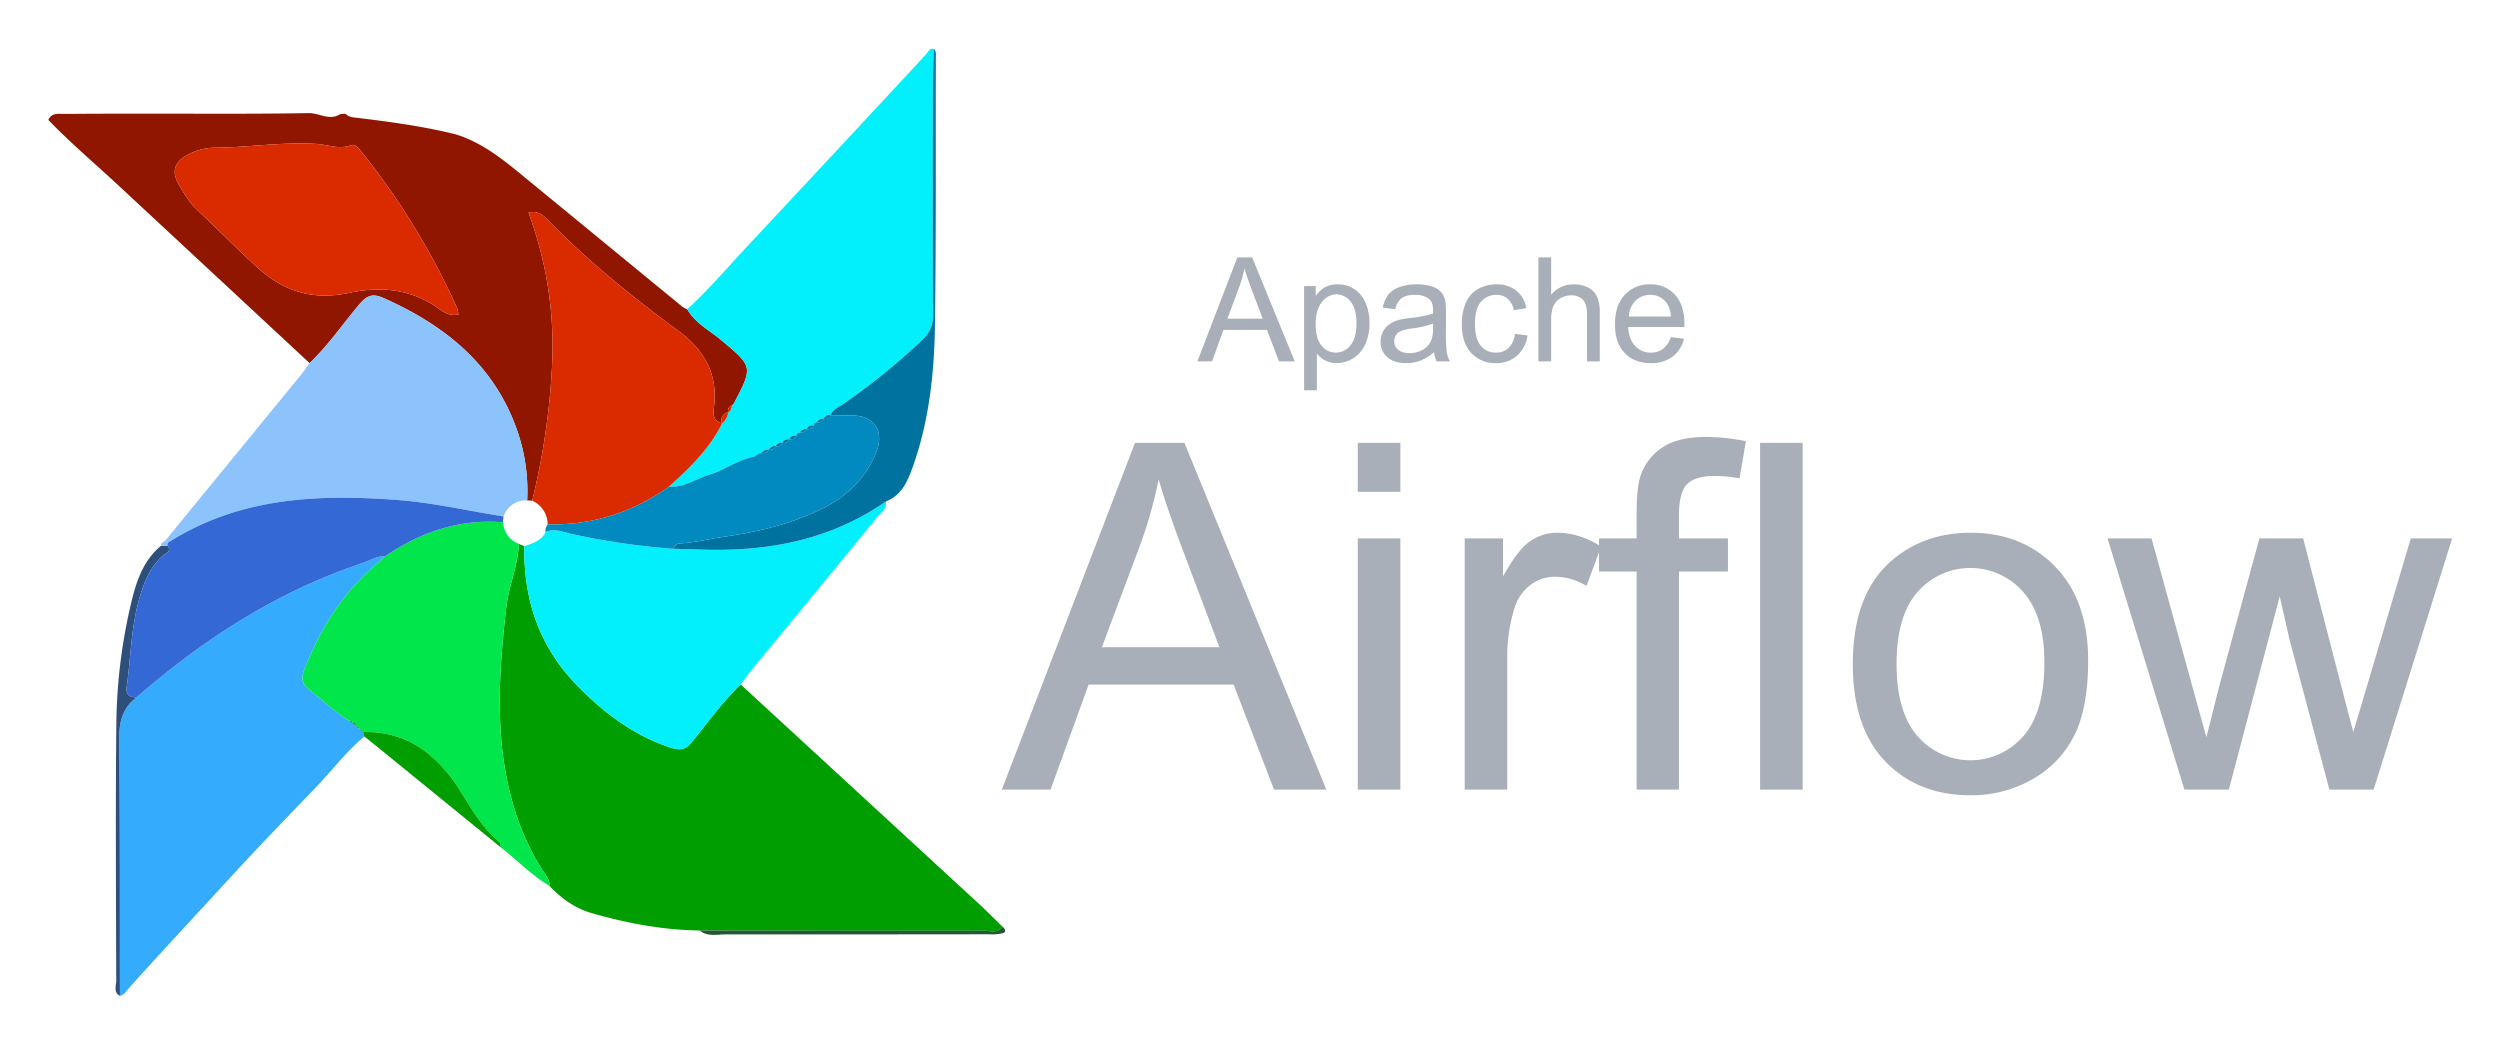 <svg xmlns="http://www.w3.org/2000/svg" role="img" viewBox="-0.38 79.62 955.76 398.76"><title>Apache Airflow logo</title><defs><style>.cls-1{isolation:isolate}.cls-2{fill:#a8afb8}.cls-3{fill:#009e01}.cls-12,.cls-3,.cls-5,.cls-7,.cls-9{fill-rule:evenodd}.cls-5{fill:#01f0fc}.cls-7{fill:#8dc3fd}.cls-9{fill:#0072a0}.cls-12{fill:#da2b00}</style></defs><g class="cls-1"><path d="M457.386 217.79l15.272-39.767h5.669l16.276 39.768h-5.995l-4.638-12.045h-16.63l-4.367 12.045zm11.474-16.33h13.482l-4.15-11.013q-1.9-5.019-2.822-8.247a50.711 50.711 0 0 1-2.142 7.596zm29.324 27.37v-39.848h4.449v3.743a10.968 10.968 0 0 1 3.553-3.295 9.767 9.767 0 0 1 4.802-1.1 11.383 11.383 0 0 1 6.51 1.9 11.655 11.655 0 0 1 4.259 5.357 19.554 19.554 0 0 1 1.438 7.582 19.262 19.262 0 0 1-1.587 7.962 12.061 12.061 0 0 1-10.973 7.31 9.196 9.196 0 0 1-4.381-1.03 9.96 9.96 0 0 1-3.187-2.604v14.024zm4.422-25.28q0 5.56 2.251 8.218a6.902 6.902 0 0 0 5.453 2.659 7.058 7.058 0 0 0 5.574-2.753q2.319-2.753 2.32-8.532 0-5.506-2.265-8.247a6.82 6.82 0 0 0-5.412-2.739 7.033 7.033 0 0 0-5.52 2.916q-2.4 2.916-2.401 8.477zm45.274 10.687a18.205 18.205 0 0 1-5.222 3.255 15.105 15.105 0 0 1-5.385.949q-4.746 0-7.297-2.32a7.653 7.653 0 0 1-2.55-5.926 8.03 8.03 0 0 1 3.486-6.673 11.884 11.884 0 0 1 3.513-1.6 35.021 35.021 0 0 1 4.34-.734 44.673 44.673 0 0 0 8.708-1.68q.027-1.005.027-1.276 0-2.983-1.383-4.204a8.172 8.172 0 0 0-5.562-1.655 8.625 8.625 0 0 0-5.086 1.207 7.374 7.374 0 0 0-2.427 4.273l-4.775-.652a11.84 11.84 0 0 1 2.143-4.95 9.394 9.394 0 0 1 4.314-2.903 19.25 19.25 0 0 1 6.537-1.018 17.326 17.326 0 0 1 5.995.869 7.897 7.897 0 0 1 3.39 2.184 7.674 7.674 0 0 1 1.52 3.322 27.55 27.55 0 0 1 .244 4.504v6.51a69.179 69.179 0 0 0 .312 8.613 10.852 10.852 0 0 0 1.234 3.459h-5.1a10.344 10.344 0 0 1-.976-3.554zm-.407-10.905a35.847 35.847 0 0 1-7.975 1.845 18.496 18.496 0 0 0-4.259.976 4.25 4.25 0 0 0-1.926 1.587 4.315 4.315 0 0 0 .8 5.574 6.362 6.362 0 0 0 4.327 1.302 10.062 10.062 0 0 0 5.019-1.234 7.6 7.6 0 0 0 3.228-3.377 11.793 11.793 0 0 0 .786-4.883zm31.305 3.906l4.8.624a12.452 12.452 0 0 1-4.028 7.772 11.736 11.736 0 0 1-7.961 2.807 12.367 12.367 0 0 1-9.508-3.865q-3.594-3.866-3.594-11.081a20.056 20.056 0 0 1 1.546-8.165 10.774 10.774 0 0 1 4.706-5.25 13.963 13.963 0 0 1 6.877-1.75 11.957 11.957 0 0 1 7.677 2.374 10.891 10.891 0 0 1 3.825 6.741l-4.748.732a7.885 7.885 0 0 0-2.4-4.367 6.214 6.214 0 0 0-4.164-1.464 7.577 7.577 0 0 0-5.995 2.645q-2.305 2.644-2.307 8.368 0 5.806 2.225 8.437a7.242 7.242 0 0 0 5.805 2.63 6.847 6.847 0 0 0 4.802-1.762 8.757 8.757 0 0 0 2.442-5.426zm8.978 10.552v-39.767h4.883v14.268a10.91 10.91 0 0 1 8.626-3.96 11.632 11.632 0 0 1 5.561 1.26 7.408 7.408 0 0 1 3.377 3.487 16.064 16.064 0 0 1 1.018 6.457v18.256h-4.883v-18.256q0-3.664-1.587-5.33a5.9 5.9 0 0 0-4.49-1.67 7.924 7.924 0 0 0-4.082 1.126 6.362 6.362 0 0 0-2.726 3.052 14.015 14.015 0 0 0-.814 5.316v15.762zm50.619-9.277l5.046.624a12.315 12.315 0 0 1-4.423 6.863 13.293 13.293 0 0 1-8.247 2.441q-6.32 0-10.021-3.892-3.703-3.892-3.704-10.918 0-7.27 3.744-11.285a12.67 12.67 0 0 1 9.71-4.016 12.32 12.32 0 0 1 9.442 3.934q3.66 3.934 3.66 11.068 0 .434-.026 1.302H622.07q.272 4.747 2.686 7.27a7.991 7.991 0 0 0 6.022 2.523 7.468 7.468 0 0 0 4.585-1.411 9.362 9.362 0 0 0 3.01-4.503zm-16.032-7.893h16.086a9.773 9.773 0 0 0-1.845-5.454 7.485 7.485 0 0 0-6.049-2.82 7.758 7.758 0 0 0-5.657 2.252 8.918 8.918 0 0 0-2.535 6.022z" class="cls-2"/></g><path d="M267.1 435.352c-14.062-.191-27.738-2.762-41.217-6.628-6.483-1.864-11.684-5.634-16.232-10.456.18-2.395-1.366-4.007-2.536-5.84a93.753 93.753 0 0 1-9.455-19.335c-9.333-26.687-7.64-53.953-4.487-81.312.948-8.212 4.464-15.903 4.816-24.227q1.043.436 2.086.866c-.332 20.367 5.646 38.354 20.078 53.144 10.257 10.512 21.659 19.196 35.862 23.881 3.732 1.227 5.761.68 8.224-2.314 6.062-7.375 11.56-15.245 18.516-21.863q16.083 14.811 32.167 29.613 29.543 27.194 59.07 54.396c3.036 2.798 5.936 5.746 8.901 8.62-1.927 2.718-4.8 1.532-7.228 1.536q-54.281.057-108.565-.081z" class="cls-3"/><path fill="#911600" fill-rule="evenodd" d="M117.981 218.44Q81.146 184.19 44.3 149.957c-8.773-8.126-17.893-15.878-26.213-24.486 1.32-2.863 3.943-2.29 6.281-2.307q14.115-.098 28.233-.096c21.665-.02 43.337.18 64.998-.208 4.057-.07 7.97 3.033 12.031.408.659-.065 1.319-.127 1.976-.19a5.454 5.454 0 0 0 3.5 1.461c13.013 1.562 25.998 3.29 38.747 6.443 10.354 3.212 18.499 9.967 26.671 16.68q30.042 24.666 60.098 49.33a8.849 8.849 0 0 0 1.735.866c3.013 5.262 8.405 7.964 12.828 11.663 12.333 10.31 12.431 10.194 4.881 24.553-.094.175-.321.287-.487.43-1.404.44-1.714 1.525-1.654 2.823l.104-.141c-2.122.71-3.054 2.09-2.43 4.338l.096-.017c-4.292-1.227-3.225-4.845-2.975-7.621 1.08-11.949-4.361-20.81-13.41-27.496-17.703-13.082-34.805-26.821-50.192-42.611-1.954-2-3.986-3.797-7.448-2.833a146.222 146.222 0 0 1 9.002 58.52 272.176 272.176 0 0 1-7.594 51.572l-1.92-.106a70.283 70.283 0 0 0-3.299-25.168c-8.49-26.047-27.607-41.536-51.704-52.237-4.35-1.933-6.5-.718-9.27 2.577-6.279 7.461-11.803 15.57-18.903 22.336zm56.888-18.581a11.577 11.577 0 0 0-.426-2.29A277.73 277.73 0 0 0 137.64 137.4c-.963-1.215-2.334-2.815-3.73-2.28-4.662 1.78-9.049-.242-13.533-.502-13.123-.77-26.119 1.425-39.211 1.48a21.116 21.116 0 0 0-8.215 1.947c-5.75 2.558-8.545 6.187-4.875 12.303 2.037 3.389 3.938 6.736 6.868 9.47 7.816 7.298 15.23 14.983 23.198 22.16 10.294 9.265 21.384 12.533 34.859 9.62 11.988-2.594 23.598-1.62 34.073 5.834 1.987 1.416 4.254 3.156 7.795 2.427z"/><path d="M279.576 234.5c.166-.14.393-.252.487-.43 7.55-14.359 7.452-14.243-4.881-24.553-4.423-3.697-9.813-6.398-12.828-11.663 8.513-7.799 15.959-16.614 23.833-25.02q33.854-36.162 67.52-72.501c.798-.855 1.192-2.436 2.912-2.007-.121 4.362-.337 8.721-.345 13.083-.04 29.48-.137 58.963.052 88.44a12.173 12.173 0 0 1-4.084 9.68 251.883 251.883 0 0 1-29.806 24.25c-1.91 1.354-4.352 2.142-5.37 4.56l.165.045a2.054 2.054 0 0 0-2.67 1.338l.047-.025a2.636 2.636 0 0 0-2.7 1.348l.078-.05c-.76.162-1.364.48-1.373 1.382l.052-.053a2.221 2.221 0 0 0-2.68 1.34l.061-.033a2.676 2.676 0 0 0-2.7 1.358l.07-.05c-.769.148-1.404.437-1.373 1.378l.054-.054c-1.235-.233-2.242-.007-2.679 1.342l.056-.029c-1.184-.12-2.21.064-2.688 1.346l.06-.04a2.366 2.366 0 0 0-2.694 1.361l.075-.044a2.562 2.562 0 0 0-2.711 1.362l.088-.052a3.528 3.528 0 0 0-3.025 1.357 1.344 1.344 0 0 0-.99.218c-.57.371-1.13.747-1.694 1.12-6.22 1.2-11.342 5.167-17.325 6.961-5.06 1.52-9.541 5.02-15.21 4.472 7.962-7.046 15.486-14.46 20.332-24.132l-.096.017a6.416 6.416 0 0 0 2.43-4.338l-.104.14c1.215-.554 1.346-1.74 1.654-2.824z" class="cls-5"/><path fill="#35abfd" fill-rule="evenodd" d="M138.918 361.178c-7.051 5.827-12.483 13.196-18.805 19.728-12.13 12.531-24.207 25.152-35.962 38.001-11.752 12.848-23.674 25.557-35.294 38.539-.994 1.107-1.783 2.509-3.395 2.915-.048-32.525.08-65.046-.283-97.567-.075-6.8 1.04-12.405 6.656-16.576 25.803-22.444 54.119-40.645 86.81-51.488 2.663-.884 5.06-2.653 8.068-2.357-.776.75-1.506 1.552-2.332 2.234-13.416 11.08-22.314 25.23-28.516 41.32-1.232 3.201-.73 5.083 1.883 7.222 5.15 4.22 10.071 8.713 15.713 12.3l.458.376.588-.087.011-.296c-.125 1.06.493 1.382 1.404 1.4l-.09-.089c-.004.942.583 1.3 1.405 1.421l-.098-.113a1.7 1.7 0 0 0 1.4 1.427l-.137-.002.516 1.692z"/><path d="M117.981 218.44c7.1-6.764 12.624-14.873 18.902-22.338 2.769-3.295 4.92-4.51 9.27-2.577 24.096 10.7 43.213 26.19 51.703 52.238a70.24 70.24 0 0 1 3.299 25.167 9.013 9.013 0 0 0-9.048 6.123c-13.526-2.116-26.86-5.249-40.592-6.283-30.763-2.314-60.72-.934-87.764 16.395a12.503 12.503 0 0 0-.915-.892q25.84-31.561 51.67-63.138c1.232-1.504 2.32-3.127 3.475-4.695z" class="cls-7"/><path d="M282.755 341.268c-6.957 6.62-12.454 14.488-18.516 21.863-2.465 2.994-4.494 3.54-8.224 2.314-14.203-4.687-25.605-13.369-35.862-23.88-14.433-14.791-20.41-32.776-20.078-53.145 3.204-1.08 6.502-2.01 8.16-5.419 3.501-1.573 6.832.114 10.098.796a273.124 273.124 0 0 0 38.652 5.617c4.364.123 8.721.273 13.08.365 24.548.528 47.68-4.159 68.224-18.439.507 2.89-1.893 4.273-3.33 6.03q-23.646 28.889-47.436 57.678c-1.66 2.018-3.181 4.148-4.768 6.22z" class="cls-5"/><path fill="#00e64b" fill-rule="evenodd" d="M133.461 355.45c-5.642-3.586-10.564-8.078-15.713-12.301-2.613-2.14-3.115-4.02-1.883-7.223 6.202-16.088 15.1-30.24 28.516-41.32.826-.68 1.556-1.484 2.332-2.233 13.63-9.268 28.443-14.434 45.147-13.1.537 3.873 2.363 6.796 6.13 8.28-.355 8.325-3.871 16.015-4.817 24.228-3.154 27.359-4.846 54.623 4.487 81.312a93.753 93.753 0 0 0 9.455 19.334c1.17 1.834 2.717 3.445 2.536 5.84-6.886-4.081-12.403-9.899-18.669-14.763a2.29 2.29 0 0 0-.843-2.31c-6.064-5.176-9.984-11.818-14.157-18.557-8.494-13.69-20.009-23.644-37.584-23.15l.137.002c-.466-.473-.934-.95-1.4-1.427l.098.114c-.47-.47-.94-.947-1.405-1.421l.09.089-1.404-1.4-.011.296c-.216-.577-.46-1.047-1.042-.29z"/><path d="M338.287 271.34c-20.544 14.28-43.678 18.97-68.223 18.44-4.36-.095-8.717-.243-13.08-.366.562-.969 1.297-1.968 2.412-2.028 5.777-.302 11.386-1.756 17.016-2.567 12.83-1.84 25.243-4.795 36.808-10.373 9.759-4.704 17.627-11.875 21.586-22.497 2.825-7.571-1.127-13.396-9.237-13.48-2.837-.028-5.671-.087-8.504-.13 1.019-2.418 3.46-3.208 5.37-4.56a251.724 251.724 0 0 0 29.807-24.25 12.173 12.173 0 0 0 4.084-9.68c-.189-29.477-.094-58.96-.052-88.44.008-4.362.224-8.721.345-13.083.936.84.776 1.945.768 3.031-.07 34.127.145 68.25-.33 102.37-.253 18.368-2.187 36.644-8.404 54.155-1.984 5.575-4.21 11.057-10.366 13.458z" class="cls-9"/><path d="M138.4 359.488c17.575-.495 29.09 9.46 37.584 23.149 4.172 6.74 8.093 13.38 14.157 18.557a2.294 2.294 0 0 1 .843 2.31Q167.493 384.374 144 365.25c-1.685-1.367-3.385-2.713-5.08-4.069-.175-.566-.347-1.13-.52-1.692z" class="cls-3"/><path fill="#2e4f7c" fill-rule="evenodd" d="M51.835 346.218c-5.616 4.171-6.731 9.777-6.656 16.576.362 32.521.235 65.042.283 97.567-2.561-1.44-1.404-3.895-1.406-5.867-.08-32.74-.289-65.485.04-98.218a208.926 208.926 0 0 1 5.629-45.964c1.956-8.284 4.548-16.298 11.446-22.04q1.221-.009 2.441-.021c1.822 2.018-.456 2.759-1.353 3.506-4.758 3.99-7.067 9.333-8.875 15.031-3.651 11.533-3.68 23.606-5.325 35.445-.387 2.786 1.038 4.057 3.776 3.985z"/><path fill="#265734" fill-rule="evenodd" d="M267.1 435.352q54.285.069 108.56.079c2.429-.004 5.302 1.182 7.23-1.537.935.784 1.617 1.954.17 2.459a16.126 16.126 0 0 1-5.156.445q-50.379.072-100.756.034c-3.358-.005-7.001 1.015-10.048-1.48z"/><path d="M63.612 288.25q-1.221.015-2.441.022c-.087-1.2.972-1.45 1.667-1.999a12.48 12.48 0 0 1 .915.892 7.946 7.946 0 0 1-.14 1.086z" class="cls-7"/><path d="M208.984 280.08a9.92 9.92 0 0 0-5.91-9.044 272.175 272.175 0 0 0 7.595-51.571 146.221 146.221 0 0 0-9.002-58.52c3.46-.965 5.494.831 7.448 2.832 15.388 15.792 32.489 29.529 50.193 42.611 9.05 6.686 14.49 15.547 13.41 27.496-.251 2.774-1.318 6.393 2.974 7.621-4.846 9.672-12.37 17.088-20.332 24.132a75.028 75.028 0 0 1-46.376 14.443zm-34.115-80.221c-3.541.727-5.808-1.011-7.795-2.429-10.475-7.454-22.085-8.428-34.073-5.834-13.475 2.915-24.565-.354-34.86-9.62-7.967-7.177-15.38-14.862-23.197-22.16-2.928-2.734-4.83-6.08-6.868-9.47-3.67-6.114-.874-9.745 4.875-12.303a21.116 21.116 0 0 1 8.215-1.946c13.092-.054 26.088-2.251 39.21-1.481 4.485.26 8.872 2.284 13.534.503 1.396-.536 2.767 1.064 3.73 2.28a277.731 277.731 0 0 1 36.803 60.168 11.635 11.635 0 0 1 .426 2.292z" class="cls-12"/><path d="M278.024 237.182a6.404 6.404 0 0 1-2.43 4.339c-.624-2.25.308-3.628 2.43-4.339z" class="cls-12"/><path d="M279.576 234.5c-.308 1.084-.439 2.27-1.654 2.823-.06-1.298.25-2.382 1.654-2.823z" class="cls-12"/><path fill="#008abf" fill-rule="evenodd" d="M208.984 280.08a75.023 75.023 0 0 0 46.374-14.443c5.67.55 10.15-2.952 15.21-4.472 5.983-1.794 11.105-5.761 17.325-6.96.564-.374 1.124-.75 1.694-1.121a1.337 1.337 0 0 1 .99-.218c1.215.01 2.392-.075 3.025-1.357l-.088.052a2.605 2.605 0 0 0 2.71-1.362l-.074.044a2.55 2.55 0 0 0 2.694-1.361l-.06.04a2.528 2.528 0 0 0 2.688-1.346l-.056.03a2.506 2.506 0 0 0 2.679-1.343l-.054.054c.458-.456.912-.916 1.373-1.378l-.07.05c1.135.019 2.17-.174 2.7-1.358l-.062.033a2.455 2.455 0 0 0 2.68-1.34l-.051.054c.458-.46.92-.923 1.373-1.383l-.077.05c1.144.03 2.178-.148 2.7-1.348l-.049.025a2.397 2.397 0 0 0 2.671-1.338l-.165-.044c2.832.042 5.667.102 8.503.129 8.11.084 12.064 5.91 9.237 13.48-3.96 10.622-11.829 17.793-21.586 22.497-11.565 5.579-23.98 8.532-36.807 10.373-5.63.81-11.238 2.265-17.017 2.567-1.115.058-1.85 1.06-2.413 2.028a273.121 273.121 0 0 1-38.652-5.617c-3.266-.682-6.595-2.369-10.098-.795-.312-1.116.264-2.005.753-2.922z"/><path d="M301.476 247.578a2.53 2.53 0 0 1-2.688 1.346c.48-1.282 1.504-1.467 2.688-1.346z" class="cls-9"/><path d="M298.847 248.884a2.553 2.553 0 0 1-2.693 1.361 2.368 2.368 0 0 1 2.693-1.361z" class="cls-9"/><path d="M296.229 250.2a2.606 2.606 0 0 1-2.712 1.36 2.562 2.562 0 0 1 2.712-1.36z" class="cls-9"/><path d="M293.606 251.508c-.634 1.285-1.81 1.368-3.025 1.358a3.529 3.529 0 0 1 3.025-1.358zm14.442-7.875c-.528 1.184-1.566 1.377-2.7 1.357a2.675 2.675 0 0 1 2.7-1.357z" class="cls-9"/><path d="M310.665 242.323a2.455 2.455 0 0 1-2.68 1.34 2.226 2.226 0 0 1 2.68-1.34zm3.945-2.626c-.522 1.2-1.556 1.379-2.7 1.348a2.636 2.636 0 0 1 2.7-1.348z" class="cls-9"/><path d="M317.233 238.384a2.399 2.399 0 0 1-2.67 1.338 2.053 2.053 0 0 1 2.67-1.338zm-13.134 7.881a2.503 2.503 0 0 1-2.679 1.342c.44-1.35 1.444-1.575 2.678-1.342zm-14.508 6.819c-.57.371-1.13.747-1.694 1.12.564-.373 1.124-.747 1.694-1.12z" class="cls-9"/><path d="M305.418 244.94c-.46.462-.915.923-1.373 1.38-.031-.943.604-1.231 1.373-1.38zm6.568-3.945c-.453.462-.915.922-1.373 1.382.011-.903.612-1.22 1.373-1.382z" class="cls-9"/><path fill="#3468d5" fill-rule="evenodd" d="M192.107 277.053c-.081.742-.166 1.483-.247 2.22-16.706-1.332-31.52 3.834-45.147 13.1-3.008-.296-5.405 1.473-8.068 2.357-32.691 10.843-61.005 29.044-86.81 51.488-2.74.072-4.163-1.2-3.776-3.984 1.645-11.838 1.674-23.911 5.325-35.444 1.806-5.698 4.117-11.04 8.875-15.03.897-.75 3.175-1.49 1.353-3.507a7.687 7.687 0 0 0 .139-1.086c27.045-17.329 57.001-18.71 87.764-16.395 13.732 1.032 27.066 4.165 40.592 6.281z"/><path d="M133.461 355.45c.582-.757.828-.285 1.044.288l-.588.087z" class="cls-3"/><path d="M134.516 355.442l1.404 1.4c-.91-.018-1.529-.34-1.404-1.4z" class="cls-3"/><path d="M135.83 356.753c.467.474.937.951 1.405 1.421-.822-.123-1.411-.48-1.406-1.42z" class="cls-3"/><path d="M137.137 358.06l1.4 1.428a1.696 1.696 0 0 1-1.4-1.427z" class="cls-3"/><g class="cls-1"><path d="M382.62 381.486l50.908-132.558h18.898l54.254 132.558h-19.984l-15.462-40.147h-55.429l-14.557 40.147zm38.249-54.434h44.94l-13.835-36.712q-6.33-16.727-9.404-27.487a168.977 168.977 0 0 1-7.143 25.317zm97.837-59.407v-18.717h16.275v18.717zm0 113.841v-96.028h16.275v96.028zm40.871 0v-96.028h14.648v14.558q5.605-10.218 10.353-13.473a18.075 18.075 0 0 1 10.444-3.255q8.227 0 16.728 5.244l-5.607 15.101a23.28 23.28 0 0 0-11.935-3.527 15.499 15.499 0 0 0-9.585 3.21 17.381 17.381 0 0 0-6.058 8.907 63.413 63.413 0 0 0-2.713 18.989v50.274z" class="cls-2"/><path d="M625.313 381.486v-83.369h-14.378v-12.66h14.378V275.24q0-9.675 1.718-14.377a20.815 20.815 0 0 1 8.274-10.263q5.92-3.933 16.592-3.933a79.679 79.679 0 0 1 15.19 1.628l-2.44 14.196a54.698 54.698 0 0 0-9.585-.905q-7.415 0-10.489 3.165-3.075 3.166-3.074 11.845v8.862h18.716v12.66H641.5v83.368zm47.201 0V248.928h16.275v132.558zm35.446-48.015q0-26.673 14.828-39.513 12.388-10.669 30.202-10.67 19.802 0 32.37 12.975 12.568 12.976 12.569 35.852 0 18.538-5.56 29.162a39.359 39.359 0 0 1-16.186 16.501 47.125 47.125 0 0 1-23.193 5.878q-20.165 0-32.598-12.93T707.96 333.47zm16.727 0q0 18.446 8.048 27.624a26.794 26.794 0 0 0 40.418-.045q8.047-9.222 8.048-28.121 0-17.812-8.093-26.99a26.833 26.833 0 0 0-40.373-.046q-8.048 9.134-8.048 27.578zm110.043 48.015l-29.387-96.028h16.82l15.28 55.428 5.697 20.617q.36-1.537 4.973-19.803l15.281-56.242h16.729l14.376 55.7 4.792 18.355 5.516-18.536 16.457-55.52h15.824l-30.02 96.03h-16.909l-15.28-57.51-3.709-16.366-19.44 73.875z" class="cls-2"/></g></svg>